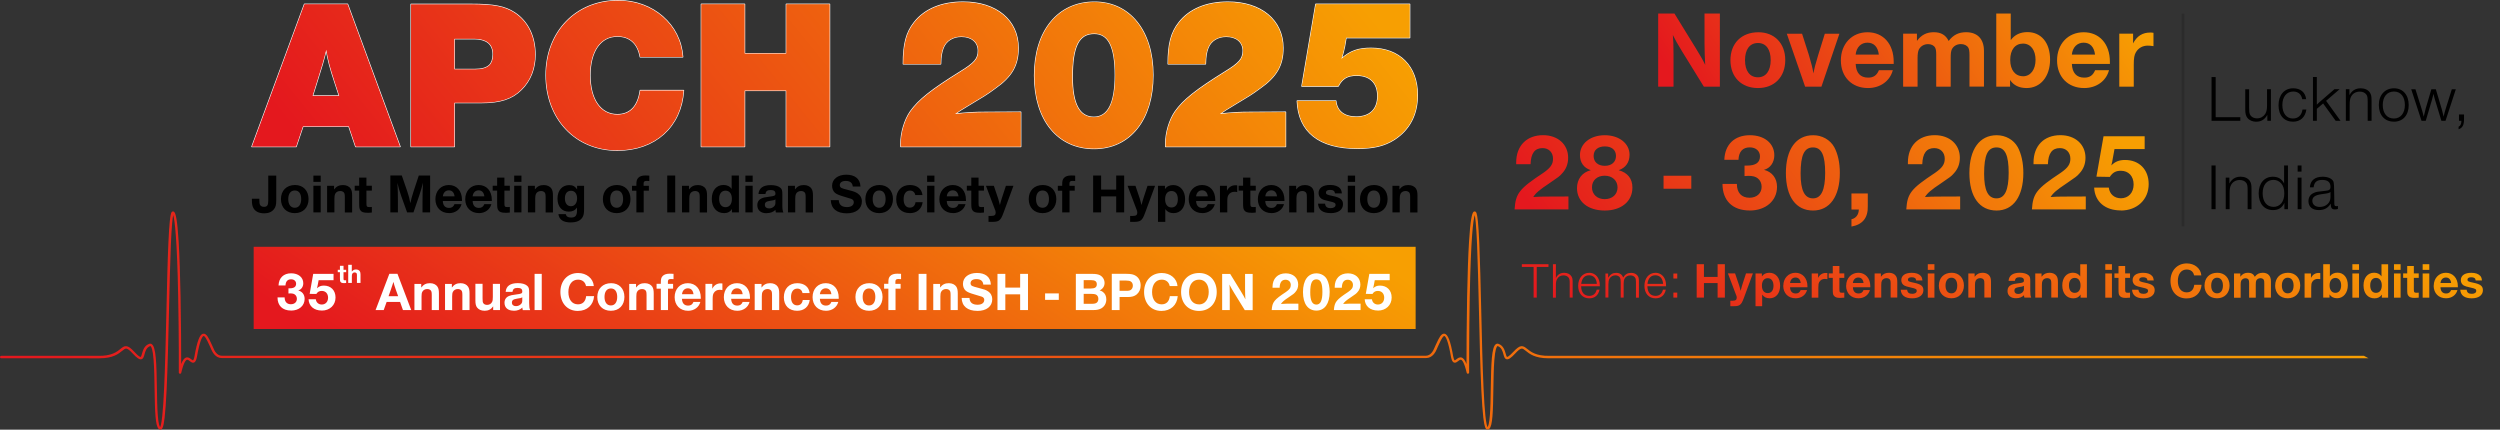 <svg xmlns="http://www.w3.org/2000/svg" xmlns:xlink="http://www.w3.org/1999/xlink" id="Layer_2" data-name="Layer 2" viewBox="0 0 516.2 88.72"><rect x="0" y="0" width="516.2" height="88.72" fill="#333333" stroke="none"/><defs><style>      .cls-1 {        clip-path: url(#clippath-4);      }      .cls-2 {        fill: url(#linear-gradient-2);      }      .cls-3 {        fill: #fff;      }      .cls-4, .cls-5, .cls-6 {        fill: none;      }      .cls-7 {        fill: url(#linear-gradient-4);      }      .cls-8 {        fill: url(#linear-gradient-3);      }      .cls-9 {        clip-path: url(#clippath-1);      }      .cls-10 {        fill: url(#linear-gradient-5);      }      .cls-11 {        clip-path: url(#clippath-5);      }      .cls-12 {        clip-path: url(#clippath-3);      }      .cls-13 {        fill: url(#linear-gradient-6);      }      .cls-14 {        clip-path: url(#clippath-2);      }      .cls-5 {        stroke: #fff;        stroke-linejoin: round;        stroke-width: .24px;      }      .cls-6 {        opacity: .15;        stroke: #000;        stroke-miterlimit: 22.93;        stroke-width: .57px;      }      .cls-15 {        fill: url(#linear-gradient);      }      .cls-16 {        clip-path: url(#clippath);      }    </style><clipPath id="clippath"><path class="cls-4" d="M437.59,17.89h2.99v-4.57c0-1.29.11-1.99.45-2.54.5-.86,1.38-1.36,2.44-1.36.34,0,.63.02,1.18.11v-2.76c-.32-.05-.45-.05-.68-.05-1.58,0-2.74.72-3.53,2.24v-2.01h-2.85v10.93ZM427.79,11.28c.16-1.52,1.11-2.47,2.44-2.47s2.17.88,2.35,2.47h-4.8ZM430.33,18.18c2.56,0,4.55-1.45,5.14-3.69h-2.87c-.45,1.09-1.13,1.54-2.24,1.54-1.61,0-2.49-1-2.56-2.83h7.85v-.45c0-3.67-2.15-6.09-5.41-6.09s-5.5,2.44-5.5,5.82,2.24,5.7,5.59,5.7ZM417.72,15.74c-1.63,0-2.65-1.29-2.65-3.37s1-3.37,2.65-3.37c1.56,0,2.58,1.34,2.58,3.35s-1.02,3.4-2.58,3.4ZM418.46,18.18c2.87,0,4.84-2.38,4.84-5.89s-1.88-5.66-4.66-5.66c-1.49,0-2.65.54-3.46,1.65V2.79h-2.99v15.1h2.85v-1.38c.72,1.11,1.88,1.67,3.42,1.67ZM392.95,17.89h2.99v-5.93c0-.79.09-1.34.25-1.7.36-.72,1.09-1.15,1.92-1.15.66,0,1.2.27,1.45.72.16.29.23.7.23,1.4v6.66h2.99v-5.93c0-.95.07-1.38.23-1.77.34-.68,1.04-1.09,1.88-1.09.7,0,1.27.29,1.54.77.16.29.23.75.23,1.49v6.52h2.99v-7.36c0-2.47-1.34-3.87-3.69-3.87-1.54,0-2.67.57-3.6,1.81-.59-1.22-1.58-1.81-3.06-1.81s-2.56.54-3.49,1.79v-1.49h-2.85v10.93ZM383.15,11.28c.16-1.52,1.11-2.47,2.44-2.47s2.17.88,2.35,2.47h-4.8ZM385.69,18.18c2.56,0,4.55-1.45,5.14-3.69h-2.87c-.45,1.09-1.13,1.54-2.24,1.54-1.61,0-2.49-1-2.56-2.83h7.85v-.45c0-3.67-2.15-6.09-5.41-6.09s-5.5,2.44-5.5,5.82,2.24,5.7,5.59,5.7ZM372.72,17.89h3.37l3.71-10.93h-3.01l-1.38,4.44c-.59,1.92-.77,2.67-.97,3.76-.16-1-.43-2.08-.95-3.83l-1.4-4.37h-3.15l3.78,10.93ZM362.98,15.96c-1.68,0-2.67-1.31-2.67-3.53s.97-3.55,2.67-3.55,2.63,1.34,2.63,3.53-.97,3.55-2.63,3.55ZM362.98,18.18c3.4,0,5.64-2.29,5.64-5.77s-2.24-5.75-5.55-5.75c-3.49,0-5.77,2.29-5.77,5.77s2.26,5.75,5.68,5.75ZM342.38,17.89h3.17v-6.43c0-2.33-.05-3.33-.14-4.23.45.93,1.04,1.97,1.9,3.37l4.5,7.29h3.31V2.79h-3.17v6.29c0,1.52.07,2.97.14,4.32-.34-.75-.97-1.88-1.97-3.49l-4.39-7.13h-3.35v15.1Z"></path></clipPath><linearGradient id="linear-gradient" x1="358.8" y1="34.55" x2="428.25" y2="-13.59" gradientUnits="userSpaceOnUse"><stop offset="0" stop-color="#e4181e"></stop><stop offset="1" stop-color="#f79f02"></stop></linearGradient><clipPath id="clippath-1"><path class="cls-4" d="M437.91,43.47c3.35,0,5.75-2.26,5.75-5.46,0-2.99-1.95-4.98-4.87-4.98-1.22,0-2.08.34-2.85,1.13.18-.68.2-.77.32-1.52l.34-1.86h6.23v-2.65h-8.49l-1.47,8.35,2.76.05c.59-.91,1.25-1.27,2.29-1.27,1.58,0,2.63,1.11,2.63,2.83s-1.09,2.85-2.63,2.85c-1.36,0-2.35-.88-2.49-2.2h-3.03c.14,2.9,2.26,4.71,5.52,4.71M419.53,43.24h11.14v-2.67l-4.66.02c-1,0-1.56.02-2.6.09.52-.84,1.29-1.49,3.28-2.81,2.01-1.38,2.11-1.43,2.65-2.04.86-.91,1.27-1.99,1.27-3.26,0-2.76-2.13-4.66-5.18-4.66-3.4,0-5.55,2.2-5.55,5.66v.34h2.97c.07-2.24.86-3.33,2.47-3.33,1.29,0,2.17.88,2.17,2.2,0,1.13-.52,1.88-1.99,2.9-5,3.31-5.73,4.23-5.95,7.56ZM412.24,40.96c-1.74,0-2.56-1.63-2.56-5.09,0-3.85.75-5.43,2.56-5.43s2.51,1.68,2.51,5.25-.81,5.27-2.51,5.27ZM412.26,43.47c3.44,0,5.52-2.92,5.52-7.76,0-2.1-.41-3.94-1.15-5.32-.84-1.52-2.51-2.47-4.35-2.47-3.55,0-5.64,2.9-5.64,7.81s2.08,7.74,5.61,7.74ZM393.59,43.24h11.14v-2.67l-4.66.02c-1,0-1.56.02-2.6.09.52-.84,1.29-1.49,3.28-2.81,2.01-1.38,2.11-1.43,2.65-2.04.86-.91,1.27-1.99,1.27-3.26,0-2.76-2.13-4.66-5.18-4.66-3.4,0-5.55,2.2-5.55,5.66v.34h2.97c.07-2.24.86-3.33,2.47-3.33,1.29,0,2.17.88,2.17,2.2,0,1.13-.52,1.88-1.99,2.9-5,3.31-5.73,4.23-5.95,7.56ZM382.29,46.78c2.31-.41,3.44-1.81,3.37-4.23v-2.6h-3.37v3.31h1.52c-.02,1.06-.59,1.81-1.52,2.01v1.52ZM374.35,40.96c-1.74,0-2.56-1.63-2.56-5.09,0-3.85.75-5.43,2.56-5.43s2.51,1.68,2.51,5.25-.82,5.27-2.51,5.27ZM374.37,43.47c3.44,0,5.52-2.92,5.52-7.76,0-2.1-.41-3.94-1.15-5.32-.84-1.52-2.51-2.47-4.35-2.47-3.55,0-5.64,2.9-5.64,7.81s2.08,7.74,5.61,7.74ZM361.26,43.47c3.33,0,5.66-2.01,5.66-4.89,0-1.79-1.02-3.1-2.69-3.51,1.29-.34,2.13-1.52,2.13-3.01,0-2.47-2.06-4.14-5.05-4.14-3.17,0-5.16,1.92-5.27,5.07h2.92c.07-1.68.88-2.56,2.33-2.56,1.27,0,2.11.75,2.11,1.86,0,1.27-.88,1.9-2.67,1.9h-.52v2.17c.27-.02.48-.05.77-.05.95,0,1.52.16,1.97.52.52.41.79,1.04.79,1.74,0,1.36-1.02,2.26-2.51,2.26-1.65,0-2.6-1.04-2.6-2.85h-2.97c0,3.44,2.08,5.48,5.61,5.48ZM343.49,38.97h5.73v-2.69h-5.73v2.69ZM331.34,41.12c-1.56,0-2.63-1-2.63-2.44s1.06-2.4,2.63-2.4,2.65,1,2.65,2.42-1.06,2.42-2.65,2.42ZM331.36,34.24c-1.4,0-2.31-.79-2.31-2.04s.91-1.97,2.33-1.97,2.29.75,2.29,1.97-.88,2.04-2.31,2.04ZM331.36,43.47c3.42,0,5.7-1.9,5.7-4.73,0-1.83-.95-3.06-2.83-3.6,1.45-.5,2.24-1.63,2.24-3.19,0-2.33-2.15-4.03-5.12-4.03s-5.12,1.72-5.12,4.1c0,1.54.79,2.65,2.24,3.12-1.79.45-2.85,1.83-2.85,3.71,0,2.78,2.26,4.62,5.73,4.62ZM312.71,43.24h11.14v-2.67l-4.66.02c-1,0-1.56.02-2.6.09.52-.84,1.29-1.49,3.28-2.81,2.01-1.38,2.11-1.43,2.65-2.04.86-.91,1.27-1.99,1.27-3.26,0-2.76-2.13-4.66-5.18-4.66-3.4,0-5.55,2.2-5.55,5.66v.34h2.97c.07-2.24.86-3.33,2.47-3.33,1.29,0,2.17.88,2.17,2.2,0,1.13-.52,1.88-1.99,2.9-5,3.31-5.73,4.23-5.95,7.56Z"></path></clipPath><linearGradient id="linear-gradient-2" x1="335.02" y1="68.63" x2="421.35" y2="6.07" xlink:href="#linear-gradient"></linearGradient><clipPath id="clippath-2"><path class="cls-4" d="M280.19,30.64c3.4,0,5.64-.53,7.72-1.85,3.13-2.03,4.76-5.16,4.76-9.17,0-5.91-3.7-9.66-9.57-9.66-2.65,0-4.28.57-6.13,2.2.35-1.19.44-1.54.66-2.56l.31-1.81h13.14V.87h-19.4l-2.87,16.93h7.5c.79-1.59,1.9-2.25,3.79-2.25,2.78,0,4.37,1.54,4.37,4.28s-1.59,4.32-4.45,4.32c-2.47,0-4.01-1.19-4.19-3.31h-7.98c.26,6.39,4.54,9.79,12.35,9.79M240.67,30.29h24.78v-7.14l-7.23.04c-2.38,0-3.66.09-6.35.35,1.01-.71,1.19-.84,2.73-1.76,3.09-1.85,3.84-2.29,5.51-3.53,3.48-2.43,4.81-4.76,4.81-8.33,0-5.73-4.54-9.48-11.38-9.48-4.41,0-7.94,1.46-10.1,4.23-1.63,2.07-2.25,4.45-2.25,8.56h7.72c.04-1.63.18-2.47.53-3.35.57-1.46,1.98-2.34,3.75-2.34,2.12,0,3.48,1.15,3.48,2.95,0,1.68-.75,2.56-3.79,4.41-5.87,3.66-8.51,5.73-10.23,8.16-1.19,1.72-1.98,4.37-1.98,6.7v.53ZM225.85,24.2c-3,0-4.45-2.73-4.45-8.29,0-6.35,1.32-9,4.54-9,2.95,0,4.32,2.73,4.32,8.6s-1.5,8.69-4.41,8.69ZM225.9,30.68c7.41,0,12.17-5.95,12.17-15.17S233.18.43,225.99.43c-7.54,0-12.39,5.95-12.39,15.17s4.85,15.08,12.3,15.08ZM185.99,30.29h24.78v-7.14l-7.23.04c-2.38,0-3.66.09-6.35.35,1.01-.71,1.19-.84,2.73-1.76,3.09-1.85,3.84-2.29,5.51-3.53,3.48-2.43,4.81-4.76,4.81-8.33,0-5.73-4.54-9.48-11.38-9.48-4.41,0-7.94,1.46-10.1,4.23-1.63,2.07-2.25,4.45-2.25,8.56h7.72c.04-1.63.18-2.47.53-3.35.57-1.46,1.98-2.34,3.75-2.34,2.12,0,3.48,1.15,3.48,2.95,0,1.68-.75,2.56-3.79,4.41-5.87,3.66-8.51,5.73-10.23,8.16-1.19,1.72-1.98,4.37-1.98,6.7v.53ZM144.8,30.29h8.95v-11.6h8.6v11.6h8.95V.87h-8.95v10.19h-8.6V.87h-8.95v29.41ZM127.47,31.04c7.76,0,13.19-4.85,13.67-12.35h-8.95c-.44,3.26-2.07,4.98-4.72,4.98-3.48,0-5.64-3.13-5.64-8.11s2.16-8.07,5.64-8.07c2.6,0,4.23,1.5,4.72,4.28h8.78c-.44-6.66-6.13-11.64-13.32-11.64-8.69,0-14.91,6.44-14.91,15.39s6.04,15.52,14.73,15.52ZM93.82,14.32v-6.31h4.15c1.19,0,2.12.26,2.78.75.71.53,1.06,1.37,1.06,2.47,0,1.01-.26,1.76-.75,2.25-.62.57-1.59.84-2.91.84h-4.32ZM84.87,30.29h8.95v-9.08h5.6c3.84,0,6.31-.79,8.2-2.69,1.9-1.85,2.87-4.37,2.87-7.23,0-3.75-1.5-6.84-4.23-8.64-2.03-1.32-4.28-1.76-9.04-1.76h-12.35v29.41ZM64.54,19.79l.84-2.69c1.01-3.22,1.46-4.63,1.98-6.84.4,2.21.75,3.62,1.81,6.84l.88,2.69h-5.51ZM52.01,30.29h9.13l1.41-4.19h9.48l1.41,4.19h9.17L71.77.87h-8.91l-10.85,29.41Z"></path></clipPath><linearGradient id="linear-gradient-3" x1="99.45" y1="74.78" x2="245.23" y2="-43.63" xlink:href="#linear-gradient"></linearGradient><clipPath id="clippath-3"><rect class="cls-4" x="52.38" y="50.96" width="239.92" height="16.97"></rect></clipPath><linearGradient id="linear-gradient-4" x1="134.36" y1="115.47" x2="210.32" y2="3.43" xlink:href="#linear-gradient"></linearGradient><clipPath id="clippath-4"><path class="cls-4" d="M227.81,73.45h66.62c.98,0,1.52-1.06,1.7-1.51.08-.19.17-.4.28-.63.06-.13.12-.26.19-.4.5-1.08.97-2.1,1.64-2.01.37.05.68.43.98,1.21.29.77.57,1.93.85,3.54.15.7.29.76.29.76.06,0,.25-.14.35-.22.28-.22.66-.51,1.1-.36.37.13.69.55.99,1.34,0-2.75.02-8.32.13-13.96.09-4.65.22-8.43.39-11.25.29-4.83.64-5.81.87-6.14.15-.21.34-.17.39-.15.22.07.39.26.57,1.98.1,1.03.2,2.5.29,4.48.16,3.7.28,8.59.4,13.77.13,5.72.27,11.63.48,16.22.11,2.48.24,4.34.38,5.69.18,1.73.36,2.23.44,2.37.05-.05.15-.2.25-.62.1-.43.18-1.03.24-1.83.12-1.51.15-3.46.18-5.51.08-5.3.19-8.57,1.05-9.15.17-.11.36-.14.55-.07,1.01.37,1.28,1.33,1.48,2.02.07.26.18.65.28.67.06.02.35-.02,1.32-1.06.72-.77,1.19-1.11,1.63-1.15.46-.04.81.24,1.21.56.73.59,1.83,1.49,4.61,1.43h196.03c.14,0,.25.12.25.26,0,.14-.11.25-.25.25h-196.02c-.09,0-.17,0-.25,0-2.78,0-3.92-.93-4.68-1.55-.38-.31-.6-.47-.84-.45-.29.03-.71.34-1.3.99-.9.97-1.41,1.31-1.81,1.21-.39-.09-.51-.53-.65-1.03-.18-.66-.39-1.4-1.16-1.68-.04-.01-.06,0-.08,0-.16.11-.46.64-.64,2.94-.12,1.64-.16,3.76-.19,5.8-.07,4.78-.15,7.74-.86,8.35-.12.11-.26.15-.41.13-.34-.04-.58-.46-.81-2.45-.15-1.31-.29-3.17-.41-5.69-.22-4.65-.37-10.76-.5-16.66-.12-5.01-.23-9.74-.38-13.4-.08-1.96-.17-3.43-.27-4.49-.08-.85-.15-1.33-.21-1.59-.33,1.06-.8,4.77-1.03,16.78-.15,7.9-.13,15.65-.13,15.73,0,.13-.1.24-.22.25-.13.02-.25-.07-.28-.19-.51-2.17-.95-2.62-1.16-2.69-.17-.06-.35.07-.62.28-.25.19-.53.41-.84.3-.29-.1-.47-.44-.62-1.14h0c-.27-1.57-.55-2.74-.82-3.47-.3-.81-.52-.88-.56-.88-.04,0-.18.01-.46.44-.22.34-.44.82-.65,1.28-.06.14-.13.27-.19.4-.1.22-.19.41-.26.6-.22.55-.88,1.83-2.17,1.83H45.77c-1.29,0-1.95-1.28-2.17-1.83-.07-.19-.16-.38-.26-.6-.06-.13-.13-.27-.19-.4-.21-.46-.43-.94-.65-1.28-.27-.43-.42-.44-.46-.44-.04,0-.26.07-.56.88-.27.73-.55,1.89-.82,3.46h0c-.15.7-.33,1.04-.62,1.15-.31.11-.59-.11-.84-.3-.26-.21-.45-.34-.62-.28-.21.08-.65.52-1.16,2.69-.03.13-.15.21-.28.19-.13-.02-.23-.12-.22-.25,0-.08.03-7.83-.13-15.73-.23-12.01-.7-15.72-1.03-16.78-.06.27-.13.74-.21,1.59-.1,1.07-.18,2.53-.27,4.49-.15,3.65-.26,8.39-.38,13.4-.14,5.9-.28,12.01-.5,16.66-.12,2.52-.26,4.38-.41,5.69-.23,1.99-.48,2.41-.81,2.45-.15.02-.29-.03-.41-.13-.7-.61-.78-3.57-.86-8.35-.03-2.04-.06-4.16-.19-5.8-.17-2.3-.47-2.83-.64-2.94-.02-.02-.04-.02-.08,0-.77.28-.98,1.03-1.16,1.68-.14.5-.26.94-.65,1.03-.4.1-.91-.24-1.81-1.21-.6-.65-1.01-.96-1.3-.99-.24-.02-.45.14-.84.45-.76.62-1.9,1.55-4.68,1.55-.08,0-.17,0-.25,0H.26s0,0,0,0c-.14,0-.25-.11-.26-.25,0-.14.11-.26.25-.26h20.02s0,0,0,0c2.78.06,3.88-.84,4.61-1.43.4-.33.75-.61,1.21-.56.44.04.91.38,1.63,1.15.97,1.05,1.25,1.08,1.32,1.06.1-.02.21-.41.28-.67.2-.7.46-1.65,1.48-2.02.19-.07.38-.05.55.07.85.59.97,3.85,1.05,9.15.03,2.06.06,4,.18,5.51.06.8.14,1.4.24,1.83.1.42.2.57.25.62.08-.14.26-.64.44-2.37.14-1.35.27-3.21.38-5.69.21-4.59.35-10.5.48-16.22.12-5.18.23-10.07.4-13.77.09-1.99.18-3.46.29-4.48.18-1.73.35-1.92.57-1.98.05-.02.24-.05.39.15.23.32.58,1.31.87,6.14.17,2.82.3,6.61.39,11.25.11,5.64.13,11.21.13,13.96.3-.78.62-1.21.99-1.34.44-.16.82.14,1.1.36.1.08.3.23.35.22,0,0,.14-.06.29-.76.28-1.62.56-2.78.85-3.54.29-.78.6-1.16.98-1.21.67-.09,1.14.93,1.64,2.01.06.14.12.27.19.4.11.23.2.43.28.63.18.45.72,1.51,1.7,1.51h182.04Z"></path></clipPath><linearGradient id="linear-gradient-5" x1="70.87" y1="183.22" x2="421.77" y2="-36.14" xlink:href="#linear-gradient"></linearGradient><clipPath id="clippath-5"><path class="cls-4" d="M316.66,55.12h-2.43v-.57h5.5v.57h-2.42v6.33h-.65v-6.33ZM320.65,54.55h.61v2.86c.32-.7.91-1.08,1.72-1.08.67,0,1.2.26,1.49.73.19.29.25.61.25,1.18v3.21h-.61v-3.12c0-.51-.06-.78-.22-1-.23-.3-.6-.47-1.07-.47-.59,0-1.07.28-1.32.78-.19.35-.24.66-.24,1.38v2.44h-.61v-6.9ZM325.86,59.01c0-1.57.94-2.68,2.28-2.68.85,0,1.55.46,1.92,1.25.19.4.27.86.27,1.53h-3.86c.03,1.27.63,1.98,1.69,1.98.81,0,1.32-.44,1.53-1.28h.58c-.23,1.15-.98,1.79-2.12,1.79-1.39,0-2.29-1.01-2.29-2.59ZM329.71,58.61c-.05-1.09-.66-1.77-1.59-1.77s-1.5.62-1.63,1.77h3.23ZM331.48,56.48h.57v.87c.48-.73.94-1.01,1.66-1.01s1.2.31,1.44.97c.39-.67.9-.97,1.66-.97.55,0,1.02.21,1.3.57.22.29.29.58.29,1.13v3.42h-.61v-3.26c0-.41-.04-.67-.16-.86-.18-.3-.54-.48-.99-.48-.54,0-.97.25-1.2.68-.13.27-.19.54-.19,1.04v2.87h-.61v-3.25c0-.4-.04-.65-.13-.84-.17-.32-.52-.51-.96-.51-.55,0-1.01.28-1.25.74-.13.28-.2.62-.2,1.11v2.74h-.61v-4.98ZM339.54,59.01c0-1.57.94-2.68,2.28-2.68.85,0,1.55.46,1.92,1.25.19.4.27.86.27,1.53h-3.86c.03,1.27.63,1.98,1.69,1.98.81,0,1.32-.44,1.53-1.28h.58c-.23,1.15-.98,1.79-2.12,1.79-1.39,0-2.29-1.01-2.29-2.59ZM343.39,58.61c-.05-1.09-.66-1.77-1.59-1.77s-1.5.62-1.63,1.77h3.23ZM345.52,56.48h.8v1.03h-.8v-1.03ZM345.52,60.42h.8v1.03h-.8v-1.03ZM350.33,54.55h1.5v2.63h2.82v-2.63h1.5v6.9h-1.5v-3h-2.82v3h-1.5v-6.9ZM357.26,62.09h.56c.55,0,.78-.18.78-.63,0-.11-.01-.24-.04-.31l-1.78-4.7h1.48l.83,2.45c.1.31.17.55.31,1.16.16-.64.24-.89.34-1.22l.78-2.39h1.42l-1.83,4.98c-.37,1.01-.55,1.3-.92,1.56-.29.19-.7.23-1.22.23h-.69v-1.13ZM362.49,56.46h1.3v.62c.35-.51.87-.76,1.55-.76,1.33,0,2.22,1.07,2.22,2.66s-.86,2.61-2.17,2.61c-.67,0-1.16-.24-1.54-.76v2.39h-1.37v-6.77ZM366.19,59c0-.96-.44-1.56-1.18-1.56s-1.21.56-1.21,1.54.46,1.54,1.21,1.54,1.18-.58,1.18-1.52ZM368.22,58.98c0-1.54,1.07-2.66,2.51-2.66s2.47,1.11,2.47,2.78v.21h-3.59c.03.84.43,1.29,1.17,1.29.51,0,.82-.21,1.02-.7h1.31c-.27,1.02-1.18,1.69-2.35,1.69-1.53,0-2.56-1.04-2.56-2.61ZM371.81,58.43c-.08-.72-.47-1.13-1.08-1.13s-1.04.43-1.12,1.13h2.19ZM374.1,56.46h1.3v.92c.36-.69.89-1.02,1.61-1.02.1,0,.17,0,.31.02v1.26c-.25-.04-.38-.05-.54-.05-.49,0-.89.23-1.12.62-.16.25-.21.57-.21,1.16v2.09h-1.37v-5ZM378.65,61.05c-.18-.26-.22-.49-.22-1.37v-2.31h-.84v-.92h.84v-1.52h1.37v1.52h1.01v.92h-1.01v2.36c0,.62.08.72.6.72.12,0,.25-.01.41-.03v1.04c-.34.04-.56.05-.84.05-.71,0-1.1-.13-1.32-.48ZM381.2,58.98c0-1.54,1.07-2.66,2.51-2.66s2.47,1.11,2.47,2.78v.21h-3.59c.03.84.43,1.29,1.17,1.29.51,0,.82-.21,1.02-.7h1.31c-.27,1.02-1.18,1.69-2.35,1.69-1.53,0-2.56-1.04-2.56-2.61ZM384.78,58.43c-.08-.72-.47-1.13-1.08-1.13s-1.04.43-1.12,1.13h2.19ZM387.07,56.46h1.3v.69c.43-.58.94-.83,1.67-.83.64,0,1.17.26,1.44.68.2.32.27.65.27,1.3v3.14h-1.37v-2.87c0-.36-.02-.55-.08-.71-.1-.27-.4-.43-.78-.43-.42,0-.79.21-.95.55-.09.21-.13.44-.13.88v2.59h-1.37v-5ZM392.48,59.83h1.31c.06.58.38.84,1.06.84.56,0,.92-.24.92-.62,0-.34-.2-.46-1.13-.66-.91-.21-1.15-.28-1.45-.44-.38-.22-.61-.62-.61-1.1,0-.96.8-1.52,2.17-1.52.84,0,1.47.22,1.84.63.22.25.31.5.35.95h-1.28c-.07-.48-.34-.66-.94-.66-.49,0-.77.18-.77.49,0,.33.18.42,1.23.64,1.45.29,1.96.69,1.96,1.54,0,1.03-.88,1.68-2.32,1.68s-2.28-.59-2.35-1.76ZM398.05,54.55h1.37v1.17h-1.37v-1.17ZM398.05,56.46h1.37v5h-1.37v-5ZM400.34,58.96c0-1.59,1.04-2.64,2.64-2.64,1.51,0,2.53,1.06,2.53,2.63s-1.02,2.64-2.58,2.64-2.6-1.06-2.6-2.63ZM404.13,58.95c0-1-.46-1.61-1.2-1.61s-1.22.6-1.22,1.62.46,1.61,1.22,1.61,1.2-.6,1.2-1.62ZM406.42,56.46h1.3v.69c.43-.58.94-.83,1.67-.83.64,0,1.17.26,1.44.68.2.32.27.65.27,1.3v3.14h-1.37v-2.87c0-.36-.02-.55-.08-.71-.1-.27-.4-.43-.78-.43-.42,0-.79.21-.95.55-.09.21-.13.44-.13.88v2.59h-1.37v-5ZM414.51,60.08c0-.62.3-1.07.87-1.3.28-.12.57-.18,1.31-.28,1.08-.13,1.21-.2,1.21-.6,0-.44-.29-.65-.9-.65s-.89.2-.98.74h-1.29c.08-1.1.87-1.67,2.31-1.67.79,0,1.39.17,1.77.48.34.28.4.54.4,1.26v2.05c0,.71.05,1.01.19,1.34h-1.4c-.07-.23-.08-.31-.08-.49-.42.41-.97.62-1.66.62-1.1,0-1.75-.57-1.75-1.51ZM417.67,60.28c.18-.2.23-.36.23-.7v-.57c-.22.13-.39.19-.96.26-.77.11-1.01.3-1.01.76,0,.42.29.67.77.67.39,0,.73-.14.98-.41ZM420.24,56.46h1.3v.69c.43-.58.94-.83,1.67-.83.64,0,1.17.26,1.44.68.2.32.27.65.27,1.3v3.14h-1.37v-2.87c0-.36-.02-.55-.08-.71-.1-.27-.4-.43-.78-.43-.42,0-.79.21-.95.55-.09.21-.13.44-.13.88v2.59h-1.37v-5ZM425.82,58.93c0-1.58.87-2.62,2.19-2.62.66,0,1.2.27,1.52.76v-2.51h1.37v6.9h-1.3v-.64c-.33.53-.83.78-1.51.78-1.38,0-2.27-1.03-2.27-2.66ZM429.59,58.93c0-.96-.46-1.55-1.19-1.55s-1.2.56-1.2,1.54.44,1.55,1.19,1.55,1.2-.57,1.2-1.54ZM434.7,54.55h1.37v1.17h-1.37v-1.17ZM434.7,56.46h1.37v5h-1.37v-5ZM437.65,61.05c-.18-.26-.22-.49-.22-1.37v-2.31h-.84v-.92h.84v-1.52h1.37v1.52h1.01v.92h-1.01v2.36c0,.62.08.72.6.72.12,0,.25-.01.41-.03v1.04c-.34.04-.56.05-.84.05-.71,0-1.1-.13-1.32-.48ZM440.24,59.83h1.31c.06.58.38.84,1.06.84.56,0,.92-.24.92-.62,0-.34-.2-.46-1.13-.66-.91-.21-1.15-.28-1.45-.44-.38-.22-.61-.62-.61-1.1,0-.96.8-1.52,2.17-1.52.84,0,1.47.22,1.84.63.22.25.31.5.35.95h-1.28c-.07-.48-.34-.66-.94-.66-.49,0-.77.18-.77.49,0,.33.18.42,1.23.64,1.45.29,1.96.69,1.96,1.54,0,1.03-.88,1.68-2.32,1.68s-2.28-.59-2.35-1.76ZM448.16,58c0-2.13,1.39-3.61,3.38-3.61,1.61,0,2.88,1.04,2.99,2.48h-1.49c-.16-.78-.71-1.22-1.53-1.22-1.12,0-1.83.92-1.83,2.37s.7,2.35,1.82,2.35c.9,0,1.45-.54,1.57-1.57h1.51c-.13,1.73-1.33,2.82-3.1,2.82-2,0-3.32-1.44-3.32-3.62ZM455.19,58.96c0-1.59,1.04-2.64,2.64-2.64,1.51,0,2.53,1.06,2.53,2.63s-1.02,2.64-2.58,2.64-2.6-1.06-2.6-2.63ZM458.99,58.95c0-1-.46-1.61-1.2-1.61s-1.22.6-1.22,1.62.46,1.61,1.22,1.61,1.2-.6,1.2-1.62ZM461.28,56.46h1.3v.68c.42-.57.9-.82,1.59-.82s1.13.27,1.4.83c.42-.57.94-.83,1.64-.83,1.08,0,1.69.64,1.69,1.77v3.36h-1.37v-2.98c0-.34-.03-.55-.1-.68-.12-.22-.38-.35-.7-.35-.38,0-.7.19-.86.5-.07.18-.1.37-.1.81v2.71h-1.37v-3.04c0-.32-.03-.51-.1-.64-.11-.21-.36-.33-.66-.33-.38,0-.71.2-.88.53-.07.17-.11.41-.11.78v2.71h-1.37v-5ZM469.78,58.96c0-1.59,1.04-2.64,2.64-2.64,1.51,0,2.53,1.06,2.53,2.63s-1.02,2.64-2.58,2.64-2.6-1.06-2.6-2.63ZM473.58,58.95c0-1-.46-1.61-1.2-1.61s-1.22.6-1.22,1.62.46,1.61,1.22,1.61,1.2-.6,1.2-1.62ZM475.87,56.46h1.3v.92c.36-.69.89-1.02,1.61-1.02.1,0,.17,0,.31.02v1.26c-.25-.04-.38-.05-.54-.05-.49,0-.89.23-1.12.62-.16.25-.21.57-.21,1.16v2.09h-1.37v-5ZM481,60.82v.63h-1.3v-6.9h1.37v2.51c.37-.51.9-.76,1.58-.76,1.27,0,2.13,1.04,2.13,2.59s-.9,2.69-2.21,2.69c-.7,0-1.23-.26-1.56-.77ZM483.4,58.92c0-.92-.47-1.53-1.18-1.53-.76,0-1.21.58-1.21,1.54s.47,1.54,1.21,1.54,1.18-.61,1.18-1.55ZM485.72,54.55h1.37v1.17h-1.37v-1.17ZM485.72,56.46h1.37v5h-1.37v-5ZM488.02,58.93c0-1.58.87-2.62,2.19-2.62.66,0,1.2.27,1.52.76v-2.51h1.37v6.9h-1.3v-.64c-.33.53-.83.78-1.51.78-1.38,0-2.27-1.03-2.27-2.66ZM491.79,58.93c0-.96-.46-1.55-1.19-1.55s-1.2.56-1.2,1.54.44,1.55,1.19,1.55,1.2-.57,1.2-1.54ZM494.31,54.55h1.37v1.17h-1.37v-1.17ZM494.31,56.46h1.37v5h-1.37v-5ZM497.26,61.05c-.18-.26-.22-.49-.22-1.37v-2.31h-.84v-.92h.84v-1.52h1.37v1.52h1.01v.92h-1.01v2.36c0,.62.08.72.6.72.12,0,.25-.01.41-.03v1.04c-.34.04-.56.05-.84.05-.71,0-1.1-.13-1.32-.48ZM500.23,54.55h1.37v1.17h-1.37v-1.17ZM500.23,56.46h1.37v5h-1.37v-5ZM502.52,58.98c0-1.54,1.07-2.66,2.51-2.66s2.47,1.11,2.47,2.78v.21h-3.59c.03.84.43,1.29,1.17,1.29.51,0,.82-.21,1.02-.7h1.31c-.27,1.02-1.18,1.69-2.35,1.69-1.53,0-2.56-1.04-2.56-2.61ZM506.11,58.43c-.08-.72-.47-1.13-1.08-1.13s-1.04.43-1.12,1.13h2.19ZM508.01,59.83h1.31c.06.58.38.84,1.06.84.56,0,.92-.24.92-.62,0-.34-.2-.46-1.13-.66-.91-.21-1.15-.28-1.45-.44-.38-.22-.61-.62-.61-1.1,0-.96.8-1.52,2.17-1.52.84,0,1.47.22,1.84.63.22.25.31.5.35.95h-1.28c-.07-.48-.34-.66-.94-.66-.49,0-.77.18-.77.49,0,.33.18.42,1.23.64,1.45.29,1.96.69,1.96,1.54,0,1.03-.88,1.68-2.32,1.68s-2.28-.59-2.35-1.76Z"></path></clipPath><linearGradient id="linear-gradient-6" x1="429.76" y1="108.33" x2="460.49" y2="36.31" xlink:href="#linear-gradient"></linearGradient></defs><g id="Layer_1-2" data-name="Layer 1"><g><g><path d="M507.65,26.69c.8-.26,1.15-.91,1.12-2.13v-.93h-1.04v1.31h.5c-.01.65-.2,1.07-.58,1.22v.53ZM499.99,24.94h.88l1.27-4.29c.09-.34.16-.61.33-1.27.15.64.2.89.33,1.29l1.3,4.28h.85l2.13-6.52h-.83l-1.3,4.16c-.14.45-.22.74-.39,1.49-.19-.83-.27-1.15-.38-1.52l-1.23-4.13h-.92l-1.16,3.94c-.11.37-.3,1.16-.42,1.72-.22-.87-.31-1.22-.46-1.69l-1.25-3.97h-.87l2.13,6.52ZM494.29,24.47c-1.41,0-2.3-1.07-2.3-2.78s.89-2.79,2.32-2.79,2.25,1.11,2.25,2.79-.88,2.78-2.26,2.78ZM494.28,25.13c1.88,0,3.07-1.33,3.07-3.43s-1.19-3.47-3.03-3.47-3.14,1.34-3.14,3.45,1.22,3.44,3.1,3.44ZM484.36,24.94h.8v-3.28c0-.85.07-1.29.3-1.72.33-.64.99-1.02,1.79-1.02.6,0,1.08.22,1.35.6.22.28.28.66.28,1.48v3.94h.8v-4.19c0-.85-.08-1.23-.34-1.63-.37-.57-1.08-.89-1.92-.89-.72,0-1.33.23-1.77.68-.19.18-.31.34-.54.73v-1.22h-.74v6.52ZM477.58,24.94h.8v-2.47l1.3-1.11,2.59,3.58h1l-2.98-4.12,2.79-2.4h-1.07l-3.14,2.72-.49.46v-5.7h-.8v9.03ZM473.47,25.13c1.5,0,2.53-.93,2.75-2.52h-.8c-.16,1.18-.89,1.86-1.98,1.86-1.33,0-2.18-1.08-2.18-2.78s.88-2.79,2.25-2.79c1.02,0,1.65.56,1.86,1.58h.81c-.18-1.42-1.16-2.25-2.68-2.25-1.84,0-3.03,1.38-3.03,3.51s1.19,3.39,3.01,3.39ZM465.87,25.13c1.03,0,1.76-.46,2.29-1.41v1.22h.74v-6.52h-.8v3.35c0,.81-.11,1.31-.38,1.76-.37.57-.98.91-1.68.91s-1.27-.34-1.48-.84c-.12-.31-.16-.62-.16-1.31v-3.86h-.8v4.2c0,.81.14,1.33.45,1.72.39.49,1.08.79,1.82.79ZM456.63,24.94h5.95v-.74h-5.09v-8.29h-.85v9.03Z"></path><path d="M478.97,42.73c-.91,0-1.52-.5-1.52-1.27s.56-1.18,1.95-1.37c1.35-.18,1.54-.23,1.8-.46v1.07c0,1.18-.93,2.03-2.23,2.03M478.78,43.38c1.12,0,1.88-.41,2.47-1.33,0,.87.22,1.19.84,1.19.24,0,.43-.03.64-.09v-.62c-.14.04-.2.05-.3.05-.2,0-.33-.07-.37-.15-.07-.14-.08-.3-.08-1.76q0-2.86-.19-3.22c-.31-.6-1.15-.96-2.21-.96-1.61,0-2.56.79-2.63,2.19h.77c.11-1.06.65-1.53,1.77-1.53s1.71.45,1.71,1.42c0,.56-.24.76-1.03.83-1.73.18-1.82.19-2.29.38-.81.31-1.23.91-1.23,1.76,0,1.14.8,1.84,2.13,1.84ZM474.42,43.19h.8v-6.52h-.8v6.52ZM474.42,35.43h.8v-1.27h-.8v1.27ZM469.41,42.71c-1.35,0-2.22-1.08-2.22-2.79s.85-2.78,2.25-2.78c.62,0,1.19.27,1.6.75.42.49.62,1.15.62,2.05,0,1.71-.87,2.78-2.25,2.78ZM469.34,43.38c1.12,0,1.88-.49,2.34-1.49v1.3h.74v-9.03h-.8v3.73c-.45-.93-1.22-1.4-2.32-1.4-1.77,0-2.93,1.35-2.93,3.44s1.14,3.45,2.95,3.45ZM459.57,43.19h.8v-3.28c0-.85.07-1.29.3-1.72.33-.64.99-1.02,1.79-1.02.6,0,1.08.22,1.35.6.22.28.28.66.28,1.48v3.94h.8v-4.19c0-.85-.08-1.23-.34-1.63-.37-.57-1.08-.89-1.92-.89-.72,0-1.33.23-1.77.68-.19.18-.31.34-.54.73v-1.22h-.75v6.52ZM456.63,43.19h.85v-9.03h-.85v9.03Z"></path></g><g class="cls-16"><rect class="cls-15" x="342.38" y="2.79" width="102.27" height="15.39"></rect></g><g class="cls-9"><rect class="cls-2" x="312.71" y="27.92" width="130.95" height="18.86"></rect></g><line class="cls-6" x1="450.75" y1="2.82" x2="450.75" y2="46.74"></line><g><path class="cls-5" d="M280.19,30.64c3.4,0,5.64-.53,7.72-1.85,3.13-2.03,4.76-5.16,4.76-9.17,0-5.91-3.7-9.66-9.57-9.66-2.65,0-4.28.57-6.13,2.2.35-1.19.44-1.54.66-2.56l.31-1.81h13.14V.87h-19.4l-2.87,16.93h7.5c.79-1.59,1.9-2.25,3.79-2.25,2.78,0,4.37,1.54,4.37,4.28s-1.59,4.32-4.45,4.32c-2.47,0-4.01-1.19-4.19-3.31h-7.98c.26,6.39,4.54,9.79,12.35,9.79ZM240.67,30.28h24.78v-7.14l-7.23.04c-2.38,0-3.66.09-6.35.35,1.01-.71,1.19-.84,2.73-1.76,3.09-1.85,3.84-2.29,5.51-3.53,3.48-2.43,4.81-4.76,4.81-8.34,0-5.73-4.54-9.48-11.38-9.48-4.41,0-7.94,1.46-10.1,4.23-1.63,2.07-2.25,4.45-2.25,8.56h7.72c.04-1.63.18-2.47.53-3.35.57-1.46,1.98-2.34,3.75-2.34,2.12,0,3.48,1.15,3.48,2.95,0,1.68-.75,2.56-3.79,4.41-5.87,3.66-8.51,5.73-10.23,8.16-1.19,1.72-1.98,4.37-1.98,6.7v.53ZM225.86,24.2c-3,0-4.45-2.73-4.45-8.29,0-6.35,1.32-9,4.54-9,2.95,0,4.32,2.73,4.32,8.6s-1.5,8.69-4.41,8.69ZM225.9,30.68c7.41,0,12.17-5.95,12.17-15.17S233.18.43,225.99.43c-7.54,0-12.39,5.95-12.39,15.17s4.85,15.08,12.3,15.08ZM185.99,30.28h24.78v-7.14l-7.23.04c-2.38,0-3.66.09-6.35.35,1.01-.71,1.19-.84,2.73-1.76,3.09-1.85,3.84-2.29,5.51-3.53,3.48-2.43,4.81-4.76,4.81-8.34,0-5.73-4.54-9.48-11.38-9.48-4.41,0-7.94,1.46-10.1,4.23-1.63,2.07-2.25,4.45-2.25,8.56h7.72c.04-1.63.18-2.47.53-3.35.57-1.46,1.98-2.34,3.75-2.34,2.12,0,3.48,1.15,3.48,2.95,0,1.68-.75,2.56-3.79,4.41-5.87,3.66-8.51,5.73-10.23,8.16-1.19,1.72-1.98,4.37-1.98,6.7v.53ZM144.8,30.28h8.95v-11.6h8.6v11.6h8.95V.87h-8.95v10.19h-8.6V.87h-8.95v29.41ZM127.47,31.03c7.76,0,13.19-4.85,13.67-12.35h-8.95c-.44,3.26-2.07,4.98-4.72,4.98-3.48,0-5.64-3.13-5.64-8.11s2.16-8.07,5.64-8.07c2.6,0,4.23,1.5,4.72,4.28h8.78c-.44-6.66-6.13-11.64-13.32-11.64-8.69,0-14.91,6.44-14.91,15.39s6.04,15.52,14.73,15.52ZM93.82,14.32v-6.31h4.15c1.19,0,2.12.26,2.78.75.71.53,1.06,1.37,1.06,2.47,0,1.01-.26,1.76-.75,2.25-.62.57-1.59.84-2.91.84h-4.32ZM84.87,30.28h8.95v-9.08h5.6c3.84,0,6.31-.79,8.2-2.69,1.9-1.85,2.87-4.37,2.87-7.23,0-3.75-1.5-6.84-4.23-8.64-2.03-1.32-4.28-1.76-9.04-1.76h-12.35v29.41ZM64.54,19.79l.84-2.69c1.01-3.22,1.46-4.63,1.98-6.84.4,2.21.75,3.62,1.81,6.84l.88,2.69h-5.51ZM52.01,30.28h9.13l1.41-4.19h9.48l1.41,4.19h9.17L71.77.87h-8.91l-10.85,29.41Z"></path><g class="cls-14"><rect class="cls-8" x="52.01" y=".12" width="240.65" height="30.91"></rect></g><path d="M80.59,43.86h1.57v-2.45c0-1.44-.02-2.08-.1-3.65.21.89.4,1.65.78,2.7l1.22,3.4h1.31l1.19-3.47c.35-1.04.54-1.72.78-2.67-.07,1.35-.1,2.03-.1,3.85v2.28h1.57v-7.61h-2.34l-1.08,3.28c-.34,1.05-.52,1.73-.66,2.43-.16-.86-.34-1.58-.63-2.41l-1.14-3.31h-2.36v7.61ZM287.52,43.86h1.5v-2.85c0-.48.05-.74.15-.97.18-.38.58-.6,1.05-.6.41,0,.74.18.86.48.07.18.09.39.09.79v3.16h1.51v-3.47c0-.72-.08-1.08-.3-1.44-.3-.47-.88-.75-1.59-.75-.8,0-1.36.27-1.84.91v-.76h-1.44v5.51ZM283.67,42.9c-.84,0-1.35-.66-1.35-1.78s.49-1.79,1.35-1.79,1.32.67,1.32,1.78-.49,1.79-1.32,1.79ZM283.67,44.01c1.71,0,2.84-1.15,2.84-2.91s-1.13-2.9-2.79-2.9c-1.76,0-2.91,1.15-2.91,2.91s1.14,2.9,2.86,2.9ZM278.29,43.86h1.51v-5.51h-1.51v5.51ZM278.29,37.55h1.51v-1.29h-1.51v1.29ZM274.75,44.01c1.59,0,2.55-.71,2.55-1.85,0-.93-.56-1.38-2.16-1.7-1.16-.24-1.36-.34-1.36-.71,0-.34.31-.54.84-.54.66,0,.96.21,1.04.73h1.41c-.05-.5-.15-.78-.39-1.05-.41-.46-1.11-.7-2.03-.7-1.52,0-2.39.62-2.39,1.68,0,.52.25.97.67,1.21.33.18.59.26,1.6.49,1.03.23,1.24.35,1.24.73,0,.42-.4.68-1.01.68-.74,0-1.09-.29-1.16-.92h-1.45c.08,1.29.96,1.94,2.59,1.94ZM266.19,43.86h1.5v-2.85c0-.48.05-.74.15-.97.18-.38.58-.6,1.05-.6.41,0,.74.18.86.48.07.18.09.39.09.79v3.16h1.51v-3.47c0-.72-.08-1.08-.3-1.44-.3-.47-.88-.75-1.58-.75-.8,0-1.36.27-1.84.91v-.76h-1.44v5.51ZM261.26,40.54c.08-.76.56-1.24,1.23-1.24s1.09.44,1.19,1.24h-2.42ZM262.53,44.01c1.29,0,2.29-.73,2.59-1.86h-1.45c-.23.55-.57.78-1.13.78-.81,0-1.25-.5-1.29-1.43h3.96v-.23c0-1.85-1.08-3.07-2.72-3.07s-2.77,1.23-2.77,2.93,1.13,2.87,2.82,2.87ZM258.37,43.94c.31,0,.55-.01.92-.06v-1.15c-.18.02-.32.03-.46.03-.57,0-.66-.11-.66-.8v-2.6h1.12v-1.01h-1.12v-1.68h-1.5v1.68h-.92v1.01h.92v2.54c0,.97.05,1.22.24,1.51.25.38.67.52,1.46.52ZM251.91,43.86h1.5v-2.3c0-.65.06-1,.23-1.28.25-.43.7-.68,1.23-.68.17,0,.32.01.59.06v-1.39c-.16-.02-.23-.02-.34-.02-.8,0-1.38.36-1.78,1.13v-1.01h-1.44v5.51ZM246.97,40.54c.08-.76.56-1.24,1.23-1.24s1.09.44,1.19,1.24h-2.42ZM248.25,44.01c1.29,0,2.29-.73,2.59-1.86h-1.45c-.23.55-.57.78-1.13.78-.81,0-1.25-.5-1.29-1.43h3.96v-.23c0-1.85-1.08-3.07-2.72-3.07s-2.77,1.23-2.77,2.93,1.13,2.87,2.82,2.87ZM241.9,42.84c-.83,0-1.33-.63-1.33-1.7s.49-1.7,1.33-1.7,1.3.66,1.3,1.72-.49,1.68-1.3,1.68ZM239.11,45.81h1.5v-2.63c.42.57.96.83,1.7.83,1.45,0,2.39-1.14,2.39-2.87s-.98-2.93-2.45-2.93c-.75,0-1.32.27-1.71.83v-.68h-1.44v7.46ZM233.36,45.81h.76c.57,0,1.03-.05,1.35-.25.41-.29.6-.6,1.01-1.72l2.02-5.48h-1.56l-.86,2.63c-.11.37-.21.64-.38,1.35-.16-.67-.23-.93-.34-1.28l-.91-2.7h-1.63l1.96,5.18c.03.08.05.22.05.34,0,.5-.25.7-.86.7h-.62v1.24ZM225.71,43.86h1.65v-3.31h3.11v3.31h1.65v-7.61h-1.65v2.9h-3.11v-2.9h-1.65v7.61ZM219.33,43.86h1.51v-4.49h1.07v-1.01h-1.09v-.43c0-.44.16-.58.66-.58.18,0,.31.01.52.03v-1.12c-.23-.02-.59-.03-.79-.03-.7,0-1.2.16-1.51.5-.29.3-.38.63-.38,1.35v.29h-.9v1.01h.9v4.49ZM215.27,42.9c-.84,0-1.35-.66-1.35-1.78s.49-1.79,1.35-1.79,1.32.67,1.32,1.78-.49,1.79-1.32,1.79ZM215.27,44.01c1.71,0,2.84-1.15,2.84-2.91s-1.13-2.9-2.79-2.9c-1.76,0-2.91,1.15-2.91,2.91s1.14,2.9,2.86,2.9ZM204.12,45.81h.76c.57,0,1.03-.05,1.35-.25.41-.29.6-.6,1.01-1.72l2.02-5.48h-1.56l-.86,2.63c-.11.37-.21.64-.38,1.35-.16-.67-.23-.93-.34-1.28l-.91-2.7h-1.63l1.96,5.18c.03.08.05.22.05.34,0,.5-.25.7-.86.7h-.62v1.24ZM202.25,43.94c.31,0,.55-.01.92-.06v-1.15c-.18.02-.32.03-.46.03-.57,0-.66-.11-.66-.8v-2.6h1.12v-1.01h-1.12v-1.68h-1.5v1.68h-.92v1.01h.92v2.54c0,.97.05,1.22.24,1.51.25.38.67.52,1.46.52ZM195.49,40.54c.08-.76.56-1.24,1.23-1.24s1.09.44,1.19,1.24h-2.42ZM196.77,44.01c1.29,0,2.29-.73,2.59-1.86h-1.45c-.23.55-.57.78-1.13.78-.81,0-1.25-.5-1.29-1.43h3.96v-.23c0-1.85-1.08-3.07-2.72-3.07s-2.77,1.23-2.77,2.93,1.13,2.87,2.82,2.87ZM191.43,43.86h1.51v-5.51h-1.51v5.51ZM191.43,37.55h1.51v-1.29h-1.51v1.29ZM187.86,44.01c1.47,0,2.45-.83,2.65-2.26h-1.47c-.11.73-.52,1.12-1.17,1.12-.82,0-1.29-.64-1.29-1.74s.49-1.78,1.32-1.78c.58,0,.98.34,1.09.93h1.48c-.13-1.28-1.12-2.08-2.59-2.08-1.71,0-2.83,1.16-2.83,2.95s1.11,2.85,2.8,2.85ZM181.54,42.9c-.84,0-1.35-.66-1.35-1.78s.49-1.79,1.35-1.79,1.32.67,1.32,1.78-.49,1.79-1.32,1.79ZM181.54,44.01c1.71,0,2.84-1.15,2.84-2.91s-1.13-2.9-2.79-2.9c-1.76,0-2.91,1.15-2.91,2.91s1.14,2.9,2.86,2.9ZM174.82,44.05c1.94,0,3.14-.95,3.14-2.46,0-.71-.32-1.29-.92-1.68-.38-.25-.83-.42-1.79-.65-.97-.24-1.3-.34-1.54-.47-.19-.11-.31-.31-.31-.55,0-.56.46-.88,1.24-.88.88,0,1.38.4,1.44,1.15h1.59c-.07-1.66-1.23-2.44-2.93-2.44s-2.93.9-2.93,2.29c0,.59.21,1.09.58,1.44.33.28.86.51,1.82.79.96.27,1.22.35,1.52.46.39.14.56.36.56.7,0,.63-.54,1.01-1.39,1.01-1.04,0-1.66-.42-1.71-1.44h-1.65c.05,1.74,1.23,2.73,3.3,2.73ZM162.69,43.86h1.51v-2.85c0-.48.05-.74.15-.97.18-.38.58-.6,1.05-.6.41,0,.74.18.86.48.07.18.09.39.09.79v3.16h1.51v-3.47c0-.72-.08-1.08-.3-1.44-.3-.47-.88-.75-1.58-.75-.8,0-1.36.27-1.84.91v-.76h-1.44v5.51ZM158.77,43.03c-.52,0-.84-.27-.84-.74,0-.5.27-.71,1.12-.83.63-.08.82-.14,1.06-.29v.63c0,.38-.06.56-.25.78-.27.3-.65.46-1.08.46ZM158.3,44.01c.75,0,1.36-.23,1.82-.68,0,.19.01.29.09.54h1.54c-.15-.36-.21-.7-.21-1.48v-2.26c0-.8-.07-1.08-.44-1.39-.42-.34-1.08-.52-1.95-.52-1.58,0-2.45.63-2.54,1.84h1.43c.1-.6.39-.82,1.08-.82s.99.23.99.72c0,.44-.15.51-1.33.66-.82.11-1.14.17-1.45.31-.63.26-.96.75-.96,1.44,0,1.04.72,1.66,1.93,1.66ZM153.91,43.86h1.5v-5.51h-1.5v5.51ZM153.91,37.55h1.5v-1.29h-1.5v1.29ZM149.8,42.78c-.82,0-1.31-.64-1.31-1.71s.48-1.7,1.32-1.7,1.31.65,1.31,1.71-.49,1.7-1.32,1.7ZM149.47,44.01c.75,0,1.3-.27,1.66-.86v.71h1.44v-7.61h-1.5v2.77c-.35-.54-.95-.83-1.68-.83-1.46,0-2.42,1.14-2.42,2.88s.98,2.93,2.5,2.93ZM140.83,43.86h1.5v-2.85c0-.48.05-.74.15-.97.18-.38.58-.6,1.05-.6.41,0,.74.18.86.48.07.18.09.39.09.79v3.16h1.51v-3.47c0-.72-.08-1.08-.3-1.44-.3-.47-.88-.75-1.59-.75-.8,0-1.36.27-1.84.91v-.76h-1.44v5.51ZM137.77,43.86h1.65v-7.61h-1.65v7.61ZM131.4,43.86h1.51v-4.49h1.07v-1.01h-1.09v-.43c0-.44.16-.58.66-.58.18,0,.31.01.52.03v-1.12c-.23-.02-.59-.03-.79-.03-.7,0-1.2.16-1.5.5-.29.3-.38.63-.38,1.35v.29h-.9v1.01h.9v4.49ZM127.34,42.9c-.84,0-1.35-.66-1.35-1.78s.49-1.79,1.35-1.79,1.32.67,1.32,1.78-.49,1.79-1.32,1.79ZM127.34,44.01c1.71,0,2.84-1.15,2.84-2.91s-1.13-2.9-2.79-2.9c-1.76,0-2.91,1.15-2.91,2.91s1.14,2.9,2.86,2.9ZM117.89,42.58c-.78,0-1.25-.62-1.25-1.62s.47-1.57,1.28-1.57c.75,0,1.24.62,1.24,1.57s-.49,1.62-1.27,1.62ZM117.88,45.92c1.14,0,1.92-.33,2.36-1,.27-.42.36-.87.36-1.73v-4.82h-1.44v.73c-.43-.63-.89-.88-1.64-.88-1.45,0-2.41,1.11-2.41,2.78s.91,2.7,2.35,2.7c.74,0,1.28-.27,1.68-.84v.63c-.01,1.04-.34,1.43-1.23,1.43-.65,0-.98-.22-1.09-.71h-1.52c.15,1.15.99,1.72,2.58,1.72ZM109.01,43.86h1.5v-2.85c0-.48.05-.74.15-.97.18-.38.58-.6,1.05-.6.41,0,.74.18.86.48.07.18.09.39.09.79v3.16h1.51v-3.47c0-.72-.08-1.08-.3-1.44-.3-.47-.88-.75-1.59-.75-.8,0-1.36.27-1.84.91v-.76h-1.44v5.51ZM106.17,43.86h1.5v-5.51h-1.5v5.51ZM106.17,37.55h1.5v-1.29h-1.5v1.29ZM104.35,43.94c.31,0,.55-.01.92-.06v-1.15c-.18.02-.32.03-.46.03-.57,0-.66-.11-.66-.8v-2.6h1.12v-1.01h-1.12v-1.68h-1.5v1.68h-.92v1.01h.92v2.54c0,.97.05,1.22.24,1.51.25.38.67.52,1.46.52ZM97.59,40.54c.08-.76.56-1.24,1.23-1.24s1.09.44,1.19,1.24h-2.42ZM98.87,44.01c1.29,0,2.29-.73,2.59-1.86h-1.45c-.23.55-.57.78-1.13.78-.81,0-1.25-.5-1.29-1.43h3.96v-.23c0-1.85-1.08-3.07-2.72-3.07s-2.77,1.23-2.77,2.93,1.13,2.87,2.82,2.87ZM91.44,40.54c.08-.76.56-1.24,1.23-1.24s1.09.44,1.19,1.24h-2.42ZM92.71,44.01c1.29,0,2.29-.73,2.59-1.86h-1.45c-.23.55-.57.78-1.13.78-.81,0-1.25-.5-1.29-1.43h3.96v-.23c0-1.85-1.08-3.07-2.72-3.07s-2.77,1.23-2.77,2.93,1.13,2.87,2.82,2.87ZM75.86,43.94c.31,0,.55-.01.92-.06v-1.15c-.18.02-.32.03-.46.03-.57,0-.66-.11-.66-.8v-2.6h1.12v-1.01h-1.12v-1.68h-1.5v1.68h-.92v1.01h.92v2.54c0,.97.05,1.22.24,1.51.25.38.67.52,1.46.52ZM67.55,43.86h1.5v-2.85c0-.48.05-.74.15-.97.18-.38.58-.6,1.05-.6.41,0,.74.18.86.48.07.18.09.39.09.79v3.16h1.51v-3.47c0-.72-.08-1.08-.3-1.44-.3-.47-.88-.75-1.59-.75-.8,0-1.36.27-1.84.91v-.76h-1.44v5.51ZM64.71,43.86h1.51v-5.51h-1.51v5.51ZM64.71,37.55h1.51v-1.29h-1.51v1.29ZM60.87,42.9c-.84,0-1.35-.66-1.35-1.78s.49-1.79,1.35-1.79,1.32.67,1.32,1.78-.49,1.79-1.32,1.79ZM60.87,44.01c1.71,0,2.84-1.15,2.84-2.91s-1.13-2.9-2.79-2.9c-1.76,0-2.91,1.15-2.91,2.91s1.14,2.9,2.86,2.9ZM54.55,44.05c.91,0,1.58-.29,2.03-.87.34-.44.46-.91.46-1.8v-5.12h-1.65v5.18c0,.95-.23,1.27-.89,1.27-.39,0-.68-.16-.82-.43-.09-.19-.13-.46-.13-1.03v-.22h-1.54v.31c0,.75.09,1.22.31,1.62.4.72,1.17,1.09,2.23,1.09Z"></path><g class="cls-12"><rect class="cls-7" x="52.38" y="50.96" width="239.92" height="16.97"></rect></g><path class="cls-3" d="M205.96,64.02h1.62v-3.25h3.06v3.25h1.62v-7.47h-1.62v2.84h-3.06v-2.84h-1.62v7.47ZM201.8,64.2c1.9,0,3.08-.93,3.08-2.42,0-.69-.31-1.27-.91-1.65-.37-.25-.82-.41-1.76-.64-.95-.24-1.28-.34-1.51-.46-.19-.11-.3-.3-.3-.54,0-.55.45-.86,1.22-.86.86,0,1.35.39,1.41,1.13h1.56c-.07-1.64-1.21-2.4-2.88-2.4s-2.88.88-2.88,2.25c0,.58.2,1.08.57,1.41.32.28.84.5,1.79.77.94.27,1.2.35,1.49.45.38.13.55.36.55.68,0,.62-.53,1-1.37,1-1.02,0-1.64-.41-1.68-1.41h-1.62c.04,1.71,1.21,2.68,3.24,2.68ZM192.69,64.02h1.48v-2.8c0-.47.04-.73.15-.95.18-.37.57-.59,1.03-.59.4,0,.73.18.84.47.07.18.09.38.09.77v3.1h1.48v-3.4c0-.71-.08-1.06-.29-1.41-.29-.46-.86-.74-1.56-.74-.78,0-1.33.27-1.8.9v-.75h-1.41v5.41ZM189.68,64.02h1.62v-7.47h-1.62v7.47ZM71.91,58.42h.74v-1.32c0-.32.02-.43.08-.55.1-.19.27-.3.5-.3.17,0,.31.06.39.17.06.08.08.18.08.41v1.59h.74v-1.72c0-.32-.04-.52-.14-.68-.16-.25-.44-.38-.8-.38s-.62.13-.86.44v-.33s0-1.07,0-1.07h-.74v3.73ZM71.02,58.46c.15,0,.27,0,.45-.03v-.57c-.09.01-.16.02-.22.02-.28,0-.32-.06-.32-.39v-1.28h.55v-.5h-.55v-.82h-.74v.82h-.45v.5h.45v1.25c0,.48.02.6.12.74.12.18.33.26.72.26ZM284.51,64.13c1.66,0,2.84-1.12,2.84-2.7,0-1.48-.96-2.46-2.41-2.46-.6,0-1.03.17-1.41.56.09-.34.1-.38.16-.75l.17-.92h3.08v-1.31h-4.2l-.73,4.13,1.37.02c.29-.45.62-.63,1.13-.63.78,0,1.3.55,1.3,1.4s-.54,1.41-1.3,1.41c-.67,0-1.16-.44-1.23-1.09h-1.5c.07,1.43,1.12,2.33,2.73,2.33ZM275.42,64.02h5.51v-1.32h-2.31c-.49.01-.77.02-1.29.06.26-.41.64-.74,1.62-1.39,1-.68,1.04-.71,1.31-1.01.43-.45.63-.99.63-1.61,0-1.37-1.05-2.31-2.56-2.31-1.68,0-2.74,1.09-2.74,2.8v.17h1.47c.03-1.11.43-1.65,1.22-1.65.64,0,1.08.44,1.08,1.09,0,.56-.26.93-.99,1.43-2.47,1.63-2.83,2.09-2.95,3.74ZM271.81,62.89c-.86,0-1.27-.81-1.27-2.52,0-1.9.37-2.69,1.27-2.69s1.24.83,1.24,2.6-.4,2.61-1.24,2.61ZM271.82,64.13c1.7,0,2.73-1.44,2.73-3.84,0-1.04-.2-1.95-.57-2.63-.41-.75-1.24-1.22-2.15-1.22-1.76,0-2.79,1.43-2.79,3.86s1.03,3.83,2.78,3.83ZM262.58,64.02h5.51v-1.32h-2.31c-.49.01-.77.02-1.29.06.26-.41.64-.74,1.62-1.39,1-.68,1.04-.71,1.31-1.01.43-.45.63-.99.63-1.61,0-1.37-1.05-2.31-2.56-2.31-1.68,0-2.74,1.09-2.74,2.8v.17h1.47c.03-1.11.43-1.65,1.22-1.65.64,0,1.08.44,1.08,1.09,0,.56-.26.93-.99,1.43-2.47,1.63-2.83,2.09-2.95,3.74ZM252.35,64.02h1.57v-3.18c0-1.15-.02-1.65-.07-2.09.22.46.52.97.94,1.67l2.23,3.61h1.63v-7.47h-1.57v3.11c0,.75.03,1.47.07,2.14-.17-.37-.48-.93-.97-1.72l-2.17-3.53h-1.66v7.47ZM247.58,62.85c-1.28,0-2.06-.99-2.06-2.56s.8-2.55,2.07-2.55c1.21,0,1.99,1,1.99,2.53s-.77,2.59-2,2.59ZM247.57,64.2c2.18,0,3.66-1.58,3.66-3.91s-1.48-3.92-3.62-3.92c-2.27,0-3.74,1.55-3.74,3.92s1.48,3.91,3.7,3.91ZM239.82,64.2c1.91,0,3.21-1.19,3.36-3.06h-1.63c-.13,1.12-.73,1.7-1.7,1.7-1.21,0-1.97-.99-1.97-2.54s.77-2.56,1.98-2.56c.88,0,1.49.48,1.66,1.32h1.61c-.12-1.56-1.49-2.69-3.24-2.69-2.16,0-3.66,1.6-3.66,3.91s1.43,3.92,3.59,3.92ZM231.17,60.05v-2.12h1.37c.47,0,.76.06.96.2.27.18.41.48.41.84s-.13.66-.36.84c-.19.17-.48.24-.93.24h-1.46ZM229.55,64.02h1.62v-2.69h1.68c.85,0,1.4-.16,1.86-.54.53-.45.81-1.08.81-1.85,0-.86-.34-1.55-.97-1.97-.47-.31-.97-.43-1.99-.43h-3v7.47ZM223.76,62.73v-2.05h1.57c.44,0,.76.04.94.13.32.15.52.47.52.9,0,.35-.13.65-.38.82-.19.13-.5.2-1,.2h-1.65ZM223.76,59.58v-1.74h1.49c.86,0,1.22.26,1.22.86s-.39.87-1.22.87h-1.49ZM222.14,64.02h3.66c.69,0,1.18-.11,1.6-.35.66-.39,1.03-1.05,1.03-1.86,0-.68-.25-1.2-.73-1.55-.19-.13-.26-.17-.64-.3.64-.3,1.01-.85,1.01-1.53s-.37-1.3-.97-1.61c-.38-.19-.84-.27-1.6-.27h-3.36v7.47ZM215.79,61.91h2.83v-1.33h-2.83v1.33ZM183.43,64.02h1.48v-4.41h1.05v-1h-1.08v-.43c0-.44.16-.57.65-.57.18,0,.3.01.52.03v-1.1c-.22-.02-.58-.03-.77-.03-.68,0-1.18.16-1.48.49-.28.29-.37.62-.37,1.32v.28h-.88v1h.88v4.41ZM179.44,63.07c-.83,0-1.32-.65-1.32-1.75s.48-1.76,1.32-1.76,1.3.66,1.3,1.75-.48,1.76-1.3,1.76ZM179.44,64.17c1.68,0,2.79-1.13,2.79-2.86s-1.11-2.84-2.74-2.84c-1.72,0-2.86,1.13-2.86,2.86s1.12,2.84,2.81,2.84ZM169.29,60.75c.08-.75.55-1.22,1.21-1.22s1.08.44,1.16,1.22h-2.37ZM170.55,64.17c1.27,0,2.25-.72,2.54-1.83h-1.42c-.22.54-.56.76-1.11.76-.8,0-1.23-.49-1.27-1.4h3.89v-.22c0-1.81-1.06-3.01-2.68-3.01s-2.72,1.21-2.72,2.88,1.11,2.82,2.77,2.82ZM164.59,64.17c1.44,0,2.41-.82,2.6-2.22h-1.44c-.11.72-.52,1.1-1.15,1.1-.81,0-1.27-.63-1.27-1.71s.48-1.75,1.3-1.75c.57,0,.96.34,1.08.92h1.46c-.12-1.25-1.1-2.04-2.54-2.04-1.68,0-2.78,1.14-2.78,2.9s1.09,2.8,2.75,2.8ZM155.82,64.02h1.48v-2.8c0-.47.04-.73.15-.95.18-.37.57-.59,1.03-.59.4,0,.73.18.84.47.07.18.09.38.09.77v3.1h1.48v-3.4c0-.71-.08-1.06-.29-1.41-.29-.46-.86-.74-1.56-.74-.78,0-1.33.27-1.8.9v-.75h-1.41v5.41ZM150.97,60.75c.08-.75.55-1.22,1.21-1.22s1.08.44,1.16,1.22h-2.37ZM152.23,64.17c1.27,0,2.25-.72,2.54-1.83h-1.42c-.22.54-.56.76-1.11.76-.8,0-1.23-.49-1.27-1.4h3.89v-.22c0-1.81-1.06-3.01-2.68-3.01s-2.72,1.21-2.72,2.88,1.11,2.82,2.77,2.82ZM145.67,64.02h1.48v-2.26c0-.64.06-.99.22-1.25.25-.43.68-.67,1.21-.67.17,0,.31.01.58.06v-1.37c-.16-.02-.22-.02-.34-.02-.78,0-1.36.36-1.75,1.11v-1h-1.41v5.41ZM140.82,60.75c.08-.75.55-1.22,1.21-1.22s1.08.44,1.16,1.22h-2.37ZM142.07,64.17c1.27,0,2.25-.72,2.54-1.83h-1.42c-.22.54-.56.76-1.11.76-.79,0-1.23-.49-1.27-1.4h3.89v-.22c0-1.81-1.06-3.01-2.68-3.01s-2.72,1.21-2.72,2.88,1.11,2.82,2.77,2.82ZM136.45,64.02h1.48v-4.41h1.05v-1h-1.07v-.43c0-.44.16-.57.65-.57.18,0,.3.01.51.03v-1.1c-.22-.02-.58-.03-.77-.03-.68,0-1.18.16-1.48.49-.28.29-.37.62-.37,1.32v.28h-.88v1h.88v4.41ZM129.91,64.02h1.48v-2.8c0-.47.04-.73.15-.95.18-.37.57-.59,1.03-.59.4,0,.73.18.84.47.07.18.09.38.09.77v3.1h1.48v-3.4c0-.71-.08-1.06-.29-1.41-.29-.46-.86-.74-1.56-.74-.78,0-1.33.27-1.8.9v-.75h-1.41v5.41ZM126.14,63.07c-.83,0-1.32-.65-1.32-1.75s.48-1.76,1.32-1.76,1.3.66,1.3,1.75-.48,1.76-1.3,1.76ZM126.14,64.17c1.68,0,2.79-1.13,2.79-2.86s-1.11-2.84-2.74-2.84c-1.72,0-2.86,1.13-2.86,2.86s1.12,2.84,2.81,2.84ZM119.31,64.2c1.91,0,3.21-1.19,3.36-3.06h-1.64c-.13,1.12-.73,1.7-1.7,1.7-1.21,0-1.97-.99-1.97-2.54s.77-2.56,1.98-2.56c.88,0,1.49.48,1.66,1.32h1.61c-.12-1.56-1.49-2.69-3.24-2.69-2.16,0-3.66,1.6-3.66,3.91s1.43,3.92,3.59,3.92ZM110.38,64.02h1.48v-7.47h-1.48v7.47ZM106.53,63.21c-.51,0-.83-.27-.83-.73,0-.49.27-.69,1.1-.82.62-.08.81-.13,1.04-.28v.62c0,.37-.06.55-.25.76-.27.29-.64.45-1.06.45ZM106.07,64.17c.74,0,1.33-.22,1.79-.67,0,.19.01.28.09.53h1.51c-.15-.36-.2-.68-.2-1.46v-2.22c0-.78-.07-1.06-.44-1.37-.41-.34-1.06-.52-1.91-.52-1.56,0-2.41.62-2.5,1.8h1.4c.1-.59.38-.81,1.06-.81s.97.22.97.71c0,.44-.15.5-1.31.65-.81.11-1.12.17-1.42.3-.62.26-.94.74-.94,1.41,0,1.02.71,1.63,1.89,1.63ZM100.04,64.17c.78,0,1.36-.29,1.79-.91v.76h1.41v-5.41h-1.48v2.69c0,.56-.04.84-.16,1.05-.2.39-.56.6-1.02.6-.36,0-.64-.12-.79-.36-.12-.19-.15-.37-.15-1v-2.99h-1.48v3.43c0,.73.1,1.15.36,1.48.34.43.87.65,1.51.65ZM91.88,64.02h1.48v-2.8c0-.47.04-.73.15-.95.18-.37.57-.59,1.03-.59.4,0,.73.18.84.47.07.18.09.38.09.77v3.1h1.48v-3.4c0-.71-.08-1.06-.29-1.41-.29-.46-.86-.74-1.56-.74-.78,0-1.33.27-1.8.9v-.75h-1.41v5.41ZM85.56,64.02h1.48v-2.8c0-.47.04-.73.15-.95.18-.37.57-.59,1.03-.59.4,0,.73.18.84.47.07.18.09.38.09.77v3.1h1.48v-3.4c0-.71-.08-1.06-.29-1.41-.29-.46-.86-.74-1.56-.74-.78,0-1.33.27-1.8.9v-.75h-1.41v5.41ZM80.23,61.16l.47-1.34c.28-.8.4-1.15.54-1.62.11.47.21.83.49,1.62l.48,1.34h-1.98ZM77.55,64.02h1.68l.6-1.67h2.78l.59,1.67h1.71l-2.84-7.48h-1.68l-2.84,7.48ZM66.44,64.13c1.66,0,2.84-1.12,2.84-2.7,0-1.48-.96-2.46-2.41-2.46-.6,0-1.03.17-1.41.56.09-.34.1-.38.16-.75l.17-.92h3.08v-1.31h-4.2l-.73,4.13,1.37.02c.29-.45.62-.63,1.13-.63.78,0,1.3.55,1.3,1.4s-.54,1.41-1.3,1.41c-.67,0-1.16-.44-1.23-1.09h-1.5c.07,1.43,1.12,2.33,2.73,2.33ZM60.1,64.13c1.65,0,2.8-1,2.8-2.42,0-.88-.5-1.53-1.33-1.74.64-.17,1.05-.75,1.05-1.49,0-1.22-1.02-2.05-2.5-2.05-1.57,0-2.55.95-2.61,2.51h1.44c.03-.83.44-1.27,1.15-1.27.63,0,1.04.37,1.04.92,0,.63-.44.94-1.32.94h-.26v1.07c.13-.01.23-.02.38-.02.47,0,.75.08.97.26.26.2.39.52.39.86,0,.67-.5,1.12-1.24,1.12-.82,0-1.29-.52-1.29-1.41h-1.47c0,1.7,1.03,2.71,2.78,2.71Z"></path></g><g class="cls-1"><polygon class="cls-10" points="0 88.74 516.2 88.74 433.2 43.61 0 43.61 0 88.74"></polygon></g><g class="cls-11"><rect class="cls-13" x="247.37" y="-88.36" width="332.17" height="469.78"></rect></g></g></g></svg>